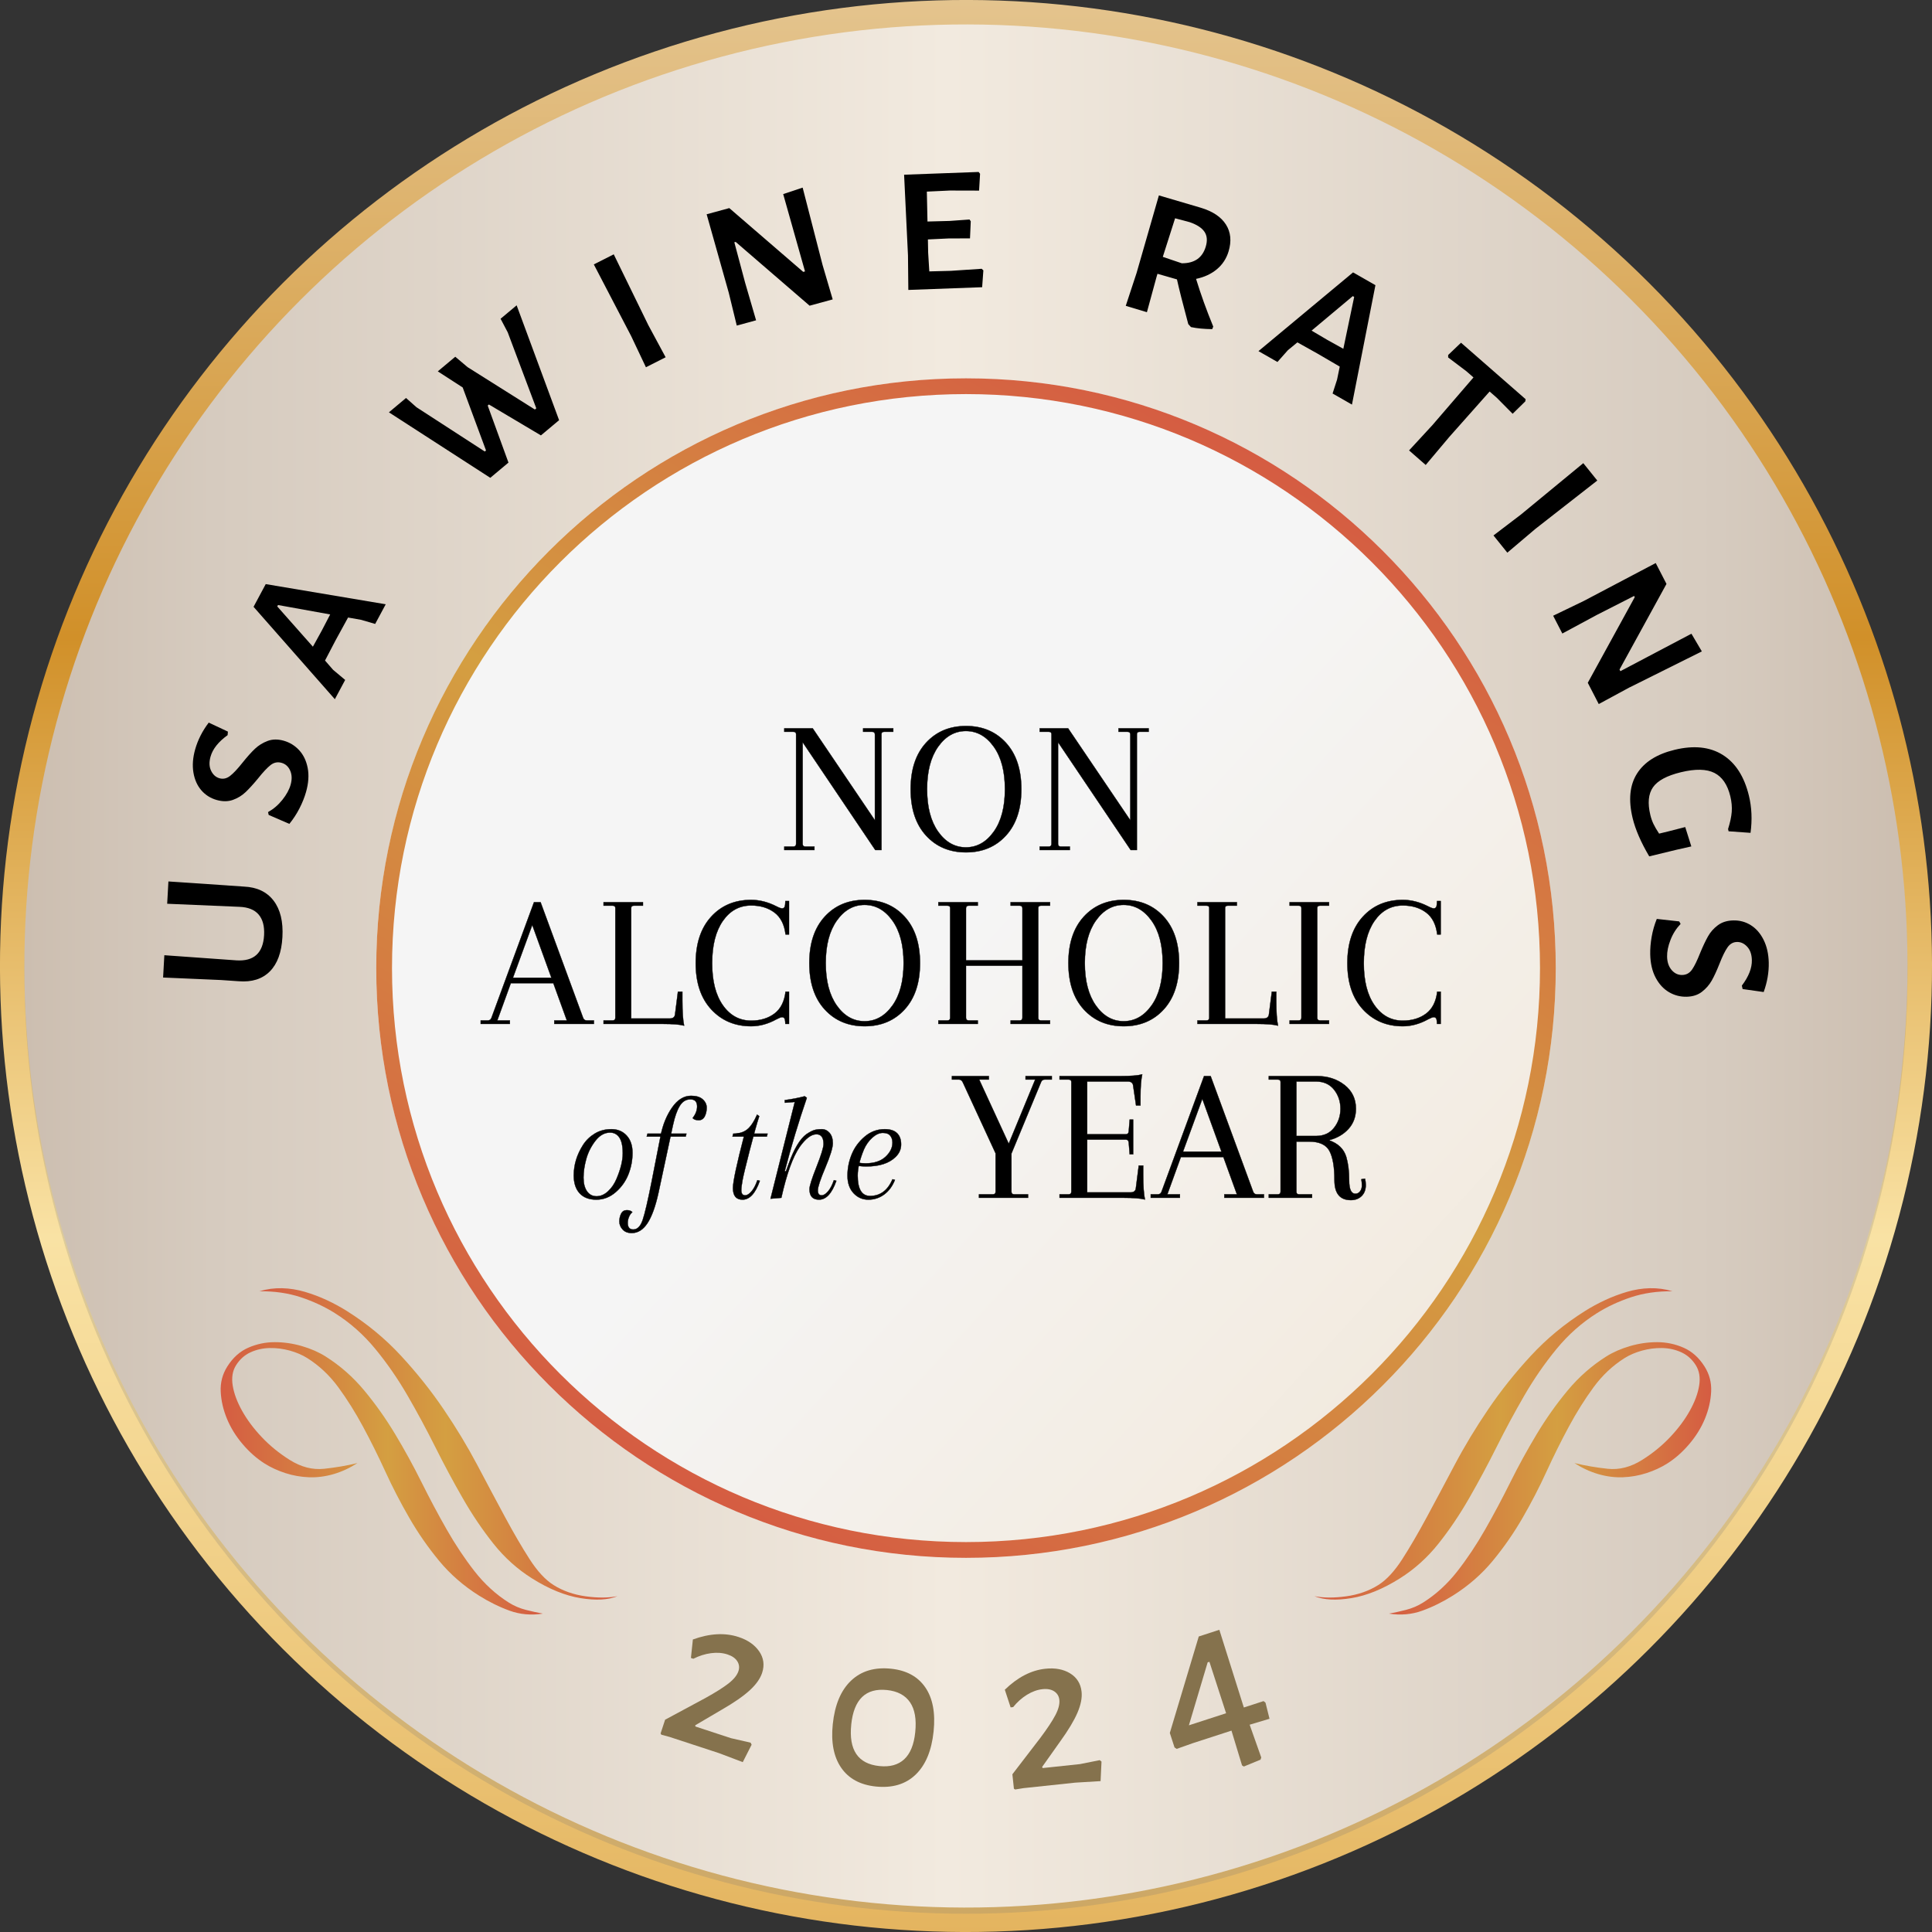 <?xml version="1.0" encoding="UTF-8"?>
<svg xmlns="http://www.w3.org/2000/svg" xmlns:xlink="http://www.w3.org/1999/xlink" viewBox="0 0 1000 1000">
  <rect x="0" y="0" width="1000" height="1000" fill="#333333" stroke="none"/>
  <defs>
    <style>
      .cls-1 {
        fill: url(#linear-gradient);
      }

      .cls-1, .cls-2, .cls-3, .cls-4, .cls-5, .cls-6, .cls-7, .cls-8, .cls-9, .cls-10, .cls-11 {
        stroke-width: 0px;
      }

      .cls-2 {
        fill: #85724d;
      }

      .cls-3 {
        fill: #6d6e71;
      }

      .cls-4, .cls-12 {
        fill: #000;
      }

      .cls-12 {
        stroke: #000;
        stroke-miterlimit: 10;
        stroke-width: .16px;
      }

      .cls-5 {
        fill: url(#linear-gradient-4);
      }

      .cls-6 {
        fill: url(#linear-gradient-2);
      }

      .cls-7 {
        fill: url(#linear-gradient-3);
      }

      .cls-8 {
        fill: url(#linear-gradient-8);
      }

      .cls-9 {
        fill: url(#linear-gradient-7);
      }

      .cls-10 {
        fill: url(#linear-gradient-5);
      }

      .cls-11 {
        fill: url(#linear-gradient-6);
      }

      .cls-13 {
        isolation: isolate;
      }

      .cls-14 {
        mix-blend-mode: multiply;
        opacity: .2;
      }
    </style>
    <linearGradient id="linear-gradient" x1="500" y1="0" x2="500" y2="1000" gradientTransform="translate(500 -207.11) rotate(45)" gradientUnits="userSpaceOnUse">
      <stop offset="0" stop-color="#e4c48e"/>
      <stop offset="0" stop-color="#e4c48e"/>
      <stop offset=".33" stop-color="#d19029"/>
      <stop offset=".56" stop-color="#efcd84"/>
      <stop offset=".64" stop-color="#f9e2a4"/>
      <stop offset=".75" stop-color="#f4d793"/>
      <stop offset=".97" stop-color="#e6b966"/>
      <stop offset="1" stop-color="#e4b45f"/>
    </linearGradient>
    <linearGradient id="linear-gradient-2" x1="12.63" y1="500" x2="987.3" y2="500" gradientTransform="translate(499.99 -207.08) rotate(45)" gradientUnits="userSpaceOnUse">
      <stop offset="0" stop-color="#ccbeb0"/>
      <stop offset=".1" stop-color="#d6cbbf"/>
      <stop offset=".49" stop-color="#f2eadf"/>
      <stop offset=".9" stop-color="#d6cbbf"/>
      <stop offset="1" stop-color="#ccbeb0"/>
    </linearGradient>
    <linearGradient id="linear-gradient-3" x1="-1580.72" y1="-458.27" x2="-1556.49" y2="-480.52" gradientTransform="translate(30252.26 -8414.83) scale(18.97 -18.97)" gradientUnits="userSpaceOnUse">
      <stop offset="0" stop-color="#f5f5f5"/>
      <stop offset=".49" stop-color="#f5f5f5"/>
      <stop offset=".9" stop-color="#f3ede4"/>
      <stop offset="1" stop-color="#f2eadf"/>
    </linearGradient>
    <linearGradient id="linear-gradient-4" x1="347.34" y1="765.49" x2="652.66" y2="236.67" gradientUnits="userSpaceOnUse">
      <stop offset="0" stop-color="#d55c42"/>
      <stop offset=".52" stop-color="#d49f41"/>
      <stop offset="1" stop-color="#d55c42"/>
    </linearGradient>
    <linearGradient id="linear-gradient-5" x1="114.21" y1="765.18" x2="280.99" y2="765.18" xlink:href="#linear-gradient-4"/>
    <linearGradient id="linear-gradient-6" x1="134.24" y1="747.37" x2="319.61" y2="747.37" xlink:href="#linear-gradient-4"/>
    <linearGradient id="linear-gradient-7" x1="718.94" y1="765.18" x2="885.72" y2="765.18" xlink:href="#linear-gradient-4"/>
    <linearGradient id="linear-gradient-8" x1="680.32" y1="747.37" x2="865.69" y2="747.37" xlink:href="#linear-gradient-4"/>
  </defs>
  <g class="cls-13">
    <g id="Layer_2" data-name="Layer 2">
      <g id="Layer_1-2" data-name="Layer 1">
        <g>
          <circle class="cls-1" cx="500" cy="500" r="500" transform="translate(-207.11 500) rotate(-45)"/>
          <g class="cls-14">
            <circle class="cls-3" cx="500" cy="503.22" r="487.34"/>
          </g>
          <circle class="cls-6" cx="499.97" cy="500" r="487.34" transform="translate(-207.12 499.98) rotate(-45)"/>
          <g>
            <path class="cls-2" d="M392.97,854.76c2.31,3.39,2.82,7.09,1.51,11.09-.99,3.02-3.13,6.04-6.42,9.05-3.29,3.02-8.07,6.34-14.36,9.96l-13.82,8.13.04.64,18.45,6.05,10.14,2.32.53,1.05-4.59,9.03-12.27-4.65-25.58-8.39-4.26-1.15-.42-.64,2.34-7.13,20.85-11.22c5.31-2.94,9.31-5.47,12.02-7.59,2.7-2.12,4.4-4.24,5.09-6.35.59-1.81.4-3.5-.59-5.08s-2.69-2.76-5.1-3.55c-2.57-.84-5.4-1.06-8.5-.65-3.1.41-6.15,1.37-9.16,2.89l-1.25-.41,1.01-9.57c8.72-3.16,16.59-3.59,23.61-1.29,4.83,1.58,8.4,4.07,10.72,7.46Z"/>
            <path class="cls-2" d="M478.95,873.41c3.85,5.63,5.27,13.22,4.28,22.78-1.03,9.95-4.14,17.41-9.33,22.38-5.19,4.97-12.05,7.01-20.58,6.13-8.06-.84-14.03-4.07-17.91-9.7-3.89-5.63-5.34-13.15-4.37-22.55,1.04-10.03,4.2-17.55,9.47-22.55,5.27-5,12.17-7.06,20.7-6.17,7.98.83,13.89,4.06,17.74,9.69ZM440.61,892.6c-1.37,13.19,3.47,20.36,14.53,21.51,5.45.57,9.74-.6,12.88-3.51,3.13-2.91,5.04-7.56,5.7-13.96.7-6.71-.2-11.9-2.7-15.55-2.5-3.65-6.47-5.76-11.92-6.33-10.98-1.14-17.15,4.81-18.5,17.84Z"/>
            <path class="cls-2" d="M553.9,866.14c3.5,2.14,5.48,5.31,5.92,9.49.34,3.16-.38,6.79-2.14,10.89-1.76,4.1-4.76,9.09-9.01,14.97l-9.27,13.08.3.57,19.31-2.05,10.21-2.04.92.74-.48,10.11-13.09.79-26.77,2.84-4.36.7-.64-.41-.79-7.46,14.42-18.78c3.64-4.86,6.25-8.81,7.85-11.85,1.59-3.04,2.27-5.67,2.04-7.88-.2-1.89-1.08-3.36-2.62-4.39-1.55-1.03-3.59-1.42-6.11-1.15-2.69.29-5.36,1.25-8.02,2.89-2.66,1.64-5.05,3.77-7.17,6.39l-1.3.14-3.01-9.14c6.66-6.46,13.66-10.08,21.01-10.86,5.05-.54,9.33.27,12.83,2.41Z"/>
            <path class="cls-2" d="M657.09,889.63l-10.27,3.08,6,16.96-.38,1.13-8.62,3.55-.94-.57-5.47-18.01-19.94,6.47-8.42,2.98-1.12-.76-2.43-7.48,14.98-49.94,10.65-3.46,12.68,40.22,10.2-3.31,1.01.8,2.08,8.34ZM615.37,893.02l19.26-6.25-8.64-26.63-.91.29-9.71,32.58Z"/>
          </g>
          <g>
            <path class="cls-4" d="M117.49,458.29l8.79.61c6.74.29,11.86,2.73,15.34,7.29,3.49,4.57,5.01,10.86,4.56,18.86-.44,7.93-2.62,13.85-6.53,17.77-3.92,3.92-9.28,5.61-16.09,5.07l-9.15-.63-29.99-1.3.64-11.54,37.31,2.66c9.03.58,13.81-3.77,14.32-13.05.25-4.6-.68-8.15-2.81-10.65s-5.45-3.84-9.98-4.01l-37.37-1.59.64-11.54,30.31,2.04Z"/>
            <path class="cls-4" d="M108.02,374.01l9.94,4.67-.14,1.82c-4.77,3.44-7.72,7.14-8.84,11.12-.8,2.83-.71,5.27.28,7.32.99,2.05,2.44,3.35,4.35,3.89,1.91.54,3.74.13,5.49-1.23,1.75-1.36,3.9-3.66,6.47-6.9,2.43-3.03,4.56-5.41,6.42-7.16,1.85-1.74,4.03-3.09,6.53-4.03,2.5-.94,5.27-.98,8.33-.12,3.13.89,5.8,2.53,8.01,4.93,2.21,2.4,3.68,5.46,4.4,9.17.72,3.71.44,7.86-.86,12.45-.78,2.75-1.91,5.57-3.38,8.45-1.48,2.88-3.23,5.57-5.25,8.05l-10.7-4.64-.33-1.46c2.84-1.59,5.32-3.71,7.44-6.38,2.11-2.66,3.53-5.25,4.24-7.77.78-2.75.71-5.19-.22-7.31-.93-2.12-2.42-3.47-4.49-4.05-2.06-.58-3.97-.18-5.73,1.22-1.76,1.4-3.92,3.72-6.49,6.96-2.38,2.88-4.51,5.21-6.37,6.99-1.87,1.78-4.06,3.12-6.58,4.02-2.52.9-5.31.91-8.37.05-3.21-.91-5.87-2.59-7.98-5.04-2.11-2.45-3.47-5.52-4.08-9.2-.61-3.68-.31-7.66.9-11.94,1.38-4.89,3.72-9.51,7.02-13.86Z"/>
            <path class="cls-4" d="M199.65,312.77l-5.46,10.18-7.24-2.12-6.79-1.2-6.41,11.7-5.52,10.56,4.18,4.81,6.25,5.24-5.34,9.97-42.08-47.82,6.3-11.76,62.11,10.44ZM170.89,318.03l-26.99-4.87-.39.74,18.44,20.83,4.55-8.24,4.4-8.46Z"/>
            <path class="cls-4" d="M289.39,217.48l-9.41,7.88-26.91-15.99-.64.54,10.75,29.53-9.41,7.88-52.47-33.9,8.86-7.42,5.41,4.79,35.35,22.91.64-.54-12.08-32.61-12.88-8.33,9.04-7.57,6.37,5.38,34.84,21.94.73-.61-14.79-39.36-3.69-7.01,8.31-6.96,21.97,59.44Z"/>
            <path class="cls-4" d="M335.54,168.24l8.99,16.68-10.2,5.17-7.65-16.15-19.32-37.08,10.31-5.22,17.88,36.61Z"/>
            <path class="cls-4" d="M425.86,137.48l5.14,17.49-11.95,3.26-38.27-33.02-.69.19,5.59,20.95,5.67,19.44-10,2.73-4.15-17.02-11.44-40.59,11.72-3.2,38.27,33.02.92-.25-11.29-40.01,10.07-3.36,10.4,40.38Z"/>
            <path class="cls-4" d="M508.13,139.14l.86.8-.63,8.72-38.21,1.41-.18-17.87-2.01-41.77,38.57-1.42.75.93-.51,8.72-15.14-.04-11.9.56.33,15.48,11.43-.3,10.34-.74.63.93-.39,8.83-11.2.05-10.59.51.13,6.79.6,9.75,11.08-.29,16.05-1.07Z"/>
            <path class="cls-4" d="M627.98,169.02l-.53,1.34c-4.3-.05-7.96-.4-11-1.06l-1.4-1.54c-2.86-10.64-4.81-18.36-5.86-23.15l-10.08-2.9-.48,1.6-4.99,18.28-10.95-3.29,5.59-16.98,11.56-40.18,21.71,6.39c6.16,1.85,10.49,4.75,13,8.69,2.5,3.94,2.96,8.58,1.36,13.9-1.12,3.73-3.14,6.81-6.07,9.25-2.93,2.44-6.52,4.1-10.76,4.98,2.43,7.94,5.39,16.17,8.89,24.68ZM601.87,132.95l9.82,3.32c6.53.05,10.67-2.81,12.4-8.59.94-3.12.71-5.69-.67-7.72-1.38-2.03-3.91-3.68-7.59-4.95l-7.6-2.03-6.37,19.98Z"/>
            <path class="cls-4" d="M699.77,209.42l-10.03-5.74,2.32-7.18,1.39-6.75-11.52-6.73-10.4-5.81-4.92,4.05-5.41,6.1-9.82-5.62,48.96-40.75,11.58,6.62-12.15,61.8ZM695.31,180.52l5.61-26.84-.72-.41-21.33,17.86,8.11,4.78,8.33,4.63Z"/>
            <path class="cls-4" d="M789.51,207.73l-6.57,6.44-8.15-8.23-3.77-3.29-20.88,23.52-12.2,14.5-8.61-7.53,12.12-13.14,21.22-24.64-3.68-3.21-9.43-7.13v-1.27s6.66-6.36,6.66-6.36l33.45,29.24-.18,1.11Z"/>
            <path class="cls-4" d="M794.65,273.81l-14.46,12.25-7.17-8.91,14.22-10.83,32.27-26.59,7.24,9-32.11,25.08Z"/>
            <path class="cls-4" d="M843.54,355.74l-16.03,8.68-5.68-11.01,24.31-44.32-.33-.63-19.32,9.84-17.83,9.61-4.75-9.21,15.78-7.61,37.31-19.66,5.57,10.8-24.31,44.32.44.85,36.78-19.39,5.39,9.15-37.32,18.6Z"/>
            <path class="cls-4" d="M906.07,431.08l-11.35-.81-.28-1.16c1.06-3.36,1.7-6.32,1.9-8.86.2-2.54-.04-5.24-.73-8.1-1.46-6.02-4.21-10.05-8.26-12.1-4.05-2.04-9.82-2.16-17.3-.35-7.26,1.76-12.08,4.35-14.47,7.79-2.4,3.44-2.85,8.25-1.35,14.42.39,1.62.92,3.13,1.58,4.52.66,1.39,1.64,3.08,2.94,5.05l4.86-1.18,8.66-2.22,3.16,10.02-7.67,1.73-14.12,3.42c-4.3-7.29-7.16-13.88-8.58-19.74-2.28-9.42-1.53-17.12,2.25-23.1,3.78-5.98,10.26-10.08,19.45-12.31,9.96-2.41,18.26-1.54,24.9,2.61,6.64,4.15,11.17,11.21,13.58,21.16,1.46,6.02,1.74,12.41.84,19.16Z"/>
            <path class="cls-4" d="M912.86,513.47l-10.88-1.54-.4-1.78c3.55-4.69,5.28-9.1,5.18-13.22-.07-2.94-.87-5.24-2.42-6.92-1.55-1.67-3.31-2.49-5.3-2.44-1.99.04-3.61.97-4.88,2.79-1.27,1.82-2.66,4.65-4.16,8.49-1.43,3.61-2.77,6.51-4.03,8.73-1.26,2.21-2.95,4.14-5.05,5.77-2.11,1.63-4.75,2.49-7.93,2.56-3.26.07-6.29-.71-9.11-2.36-2.82-1.65-5.12-4.13-6.9-7.47-1.78-3.34-2.73-7.38-2.83-12.15-.06-2.86.19-5.88.75-9.07.56-3.19,1.45-6.27,2.65-9.23l11.59,1.29.74,1.29c-2.25,2.35-4,5.11-5.23,8.28-1.24,3.17-1.83,6.06-1.77,8.68.06,2.86.85,5.16,2.36,6.92,1.51,1.75,3.34,2.61,5.48,2.56,2.14-.05,3.85-1,5.12-2.86,1.27-1.86,2.65-4.71,4.16-8.55,1.43-3.45,2.78-6.3,4.04-8.55,1.26-2.25,2.96-4.18,5.11-5.78,2.15-1.6,4.81-2.43,7.99-2.5,3.33-.08,6.37.75,9.11,2.48,2.74,1.72,4.94,4.26,6.6,7.6,1.66,3.34,2.54,7.23,2.65,11.68.11,5.08-.77,10.18-2.63,15.31Z"/>
          </g>
          <circle class="cls-7" cx="500" cy="501.08" r="305.26"/>
          <path class="cls-5" d="M500,195.82c-168.59,0-305.26,136.67-305.26,305.26s136.67,305.26,305.26,305.26,305.26-136.67,305.26-305.26-136.67-305.26-305.26-305.26ZM500,798.18c-164.08,0-297.1-133.02-297.1-297.1S335.92,203.98,500,203.98s297.1,133.02,297.1,297.1-133.02,297.1-297.1,297.1Z"/>
          <g>
            <path class="cls-10" d="M263.37,829.5c-6.65-4.19-12.55-9.57-17.7-16.15-5.15-6.58-9.95-13.79-14.42-21.62-4.47-7.83-8.82-16-13.07-24.53-4.24-8.52-8.79-16.82-13.64-24.88-4.85-8.07-10.18-15.6-16.01-22.61-5.83-7.01-12.52-12.89-20.08-17.65-3.48-2.19-7.53-3.96-12.17-5.32-4.63-1.36-9.32-2.04-14.07-2.04-4.75,0-9.31.95-13.68,2.86-4.37,1.91-8.01,5.18-10.91,9.8-2.48,3.94-3.6,8.25-3.38,12.92.22,4.68,1.29,9.35,3.21,14.02,1.92,4.67,4.64,9.07,8.16,13.2,3.52,4.13,7.33,7.48,11.41,10.05,3.18,2,6.73,3.64,10.68,4.92,3.94,1.28,8.03,2,12.26,2.16,4.23.15,8.48-.4,12.75-1.65,4.27-1.25,8.37-3.16,12.3-5.7-5.48,1.33-11.22,2.32-17.22,2.96-6,.65-11.95-.89-17.85-4.6-5.44-3.42-10.26-7.35-14.44-11.77-4.18-4.42-7.57-8.94-10.15-13.56-2.59-4.61-4.22-8.98-4.89-13.11-.68-4.13-.1-7.65,1.73-10.56,1.94-3.08,4.45-5.32,7.55-6.72,3.1-1.4,6.4-2.12,9.92-2.18,3.52-.06,6.98.39,10.4,1.34,3.41.95,6.4,2.24,8.97,3.85,6.2,3.9,11.57,8.95,16.11,15.15,4.54,6.2,8.81,13.01,12.8,20.42,3.99,7.41,7.84,15.14,11.53,23.2,3.69,8.06,7.81,16.02,12.36,23.9,4.54,7.88,9.69,15.29,15.44,22.26,5.75,6.96,12.64,12.97,20.65,18.01,5.14,3.23,10.42,5.84,15.83,7.81,5.41,1.97,11.16,2.48,17.24,1.53-2.66-.48-5.58-1.12-8.76-1.93-3.18-.81-6.14-2.07-8.86-3.78Z"/>
            <path class="cls-11" d="M303.24,826.27c-6.31-.87-11.89-2.82-16.73-5.87-4.23-2.66-8.35-7.11-12.36-13.33-4-6.22-8.24-13.49-12.72-21.8-4.48-8.31-9.28-17.3-14.38-26.97-5.11-9.66-10.92-19.29-17.45-28.89-6.52-9.6-13.86-18.82-22.03-27.65-8.16-8.84-17.53-16.59-28.12-23.24-3.18-2-6.6-3.85-10.27-5.57-3.67-1.71-7.47-3.14-11.39-4.3-3.92-1.15-7.85-1.78-11.8-1.87-3.95-.1-7.87.43-11.75,1.57,7.86-.07,15.01.96,21.47,3.11,6.46,2.15,12.33,4.89,17.63,8.22,7.86,4.95,14.85,11.13,20.94,18.55,6.1,7.42,11.65,15.45,16.66,24.1,5.01,8.65,9.78,17.5,14.32,26.57,4.53,9.06,9.27,17.9,14.2,26.49,4.93,8.6,10.26,16.49,15.98,23.67,5.72,7.18,12.36,13.15,19.92,17.91,8.77,5.52,17.13,8.92,25.08,10.22,7.94,1.29,14.33.95,19.17-1.02-4.6.93-10.05.96-16.37.1Z"/>
          </g>
          <g>
            <path class="cls-9" d="M736.56,829.5c6.65-4.19,12.55-9.57,17.7-16.15,5.15-6.58,9.95-13.79,14.42-21.62,4.47-7.83,8.82-16,13.07-24.53,4.24-8.52,8.79-16.82,13.64-24.88,4.85-8.07,10.18-15.6,16.01-22.61,5.83-7.01,12.52-12.89,20.08-17.65,3.48-2.19,7.53-3.96,12.17-5.32,4.63-1.36,9.32-2.04,14.07-2.04,4.75,0,9.31.95,13.68,2.86,4.37,1.91,8.01,5.18,10.91,9.8,2.48,3.94,3.6,8.25,3.38,12.92-.22,4.68-1.29,9.35-3.21,14.02-1.92,4.67-4.64,9.07-8.16,13.2-3.52,4.13-7.33,7.48-11.41,10.05-3.18,2-6.73,3.64-10.68,4.92-3.94,1.28-8.03,2-12.26,2.16-4.23.15-8.48-.4-12.75-1.65-4.27-1.25-8.37-3.16-12.3-5.7,5.48,1.33,11.22,2.32,17.22,2.96,6,.65,11.95-.89,17.85-4.6,5.44-3.42,10.26-7.35,14.44-11.77,4.18-4.42,7.57-8.94,10.15-13.56,2.59-4.61,4.22-8.98,4.89-13.11.68-4.13.1-7.65-1.73-10.56-1.94-3.08-4.45-5.32-7.55-6.72-3.1-1.4-6.4-2.12-9.92-2.18-3.52-.06-6.98.39-10.4,1.34-3.41.95-6.4,2.24-8.97,3.85-6.2,3.9-11.57,8.95-16.11,15.15-4.54,6.2-8.81,13.01-12.8,20.42-3.99,7.41-7.84,15.14-11.53,23.2-3.69,8.06-7.81,16.02-12.36,23.9-4.54,7.88-9.69,15.29-15.44,22.26-5.75,6.96-12.64,12.97-20.65,18.01-5.14,3.23-10.42,5.84-15.83,7.81-5.41,1.97-11.16,2.48-17.24,1.53,2.66-.48,5.58-1.12,8.76-1.93,3.18-.81,6.14-2.07,8.86-3.78Z"/>
            <path class="cls-8" d="M696.69,826.27c6.31-.87,11.89-2.82,16.73-5.87,4.23-2.66,8.35-7.11,12.36-13.33,4-6.22,8.24-13.49,12.72-21.8,4.48-8.31,9.28-17.3,14.38-26.97,5.11-9.66,10.92-19.29,17.45-28.89,6.52-9.6,13.86-18.82,22.03-27.65,8.16-8.84,17.53-16.59,28.12-23.24,3.18-2,6.6-3.85,10.27-5.57,3.67-1.71,7.47-3.14,11.39-4.3,3.92-1.15,7.85-1.78,11.8-1.87,3.95-.1,7.87.43,11.75,1.57-7.86-.07-15.01.96-21.47,3.11-6.46,2.15-12.33,4.89-17.63,8.22-7.86,4.95-14.85,11.13-20.94,18.55-6.1,7.42-11.65,15.45-16.66,24.1-5.01,8.65-9.78,17.5-14.32,26.57-4.53,9.06-9.27,17.9-14.2,26.49-4.93,8.6-10.26,16.49-15.98,23.67-5.72,7.18-12.36,13.15-19.92,17.91-8.77,5.52-17.13,8.92-25.08,10.22-7.94,1.29-14.33.95-19.17-1.02,4.6.93,10.05.96,16.37.1Z"/>
          </g>
          <g>
            <path class="cls-12" d="M453.05,439.98l-37.6-55.8v52.6c0,.93.47,1.4,1.4,1.4h4.7v1.8h-15.6v-1.8h4.7c.93,0,1.4-.47,1.4-1.4v-56.8c0-.8-.47-1.2-1.4-1.2h-4.7v-1.8h14.7l32.2,47.6v-44.4c0-.93-.47-1.4-1.4-1.4h-4.7v-1.8h15.6v1.8h-4.7c-.93,0-1.4.4-1.4,1.2v60h-3.2Z"/>
            <path class="cls-12" d="M479.3,432.48c-5.3-5.8-7.95-13.8-7.95-24s2.65-18.2,7.95-24c5.3-5.8,12.2-8.7,20.7-8.7s15.4,2.9,20.7,8.7,7.95,13.8,7.95,24-2.65,18.2-7.95,24-12.2,8.7-20.7,8.7-15.4-2.9-20.7-8.7ZM485.6,386.48c-3.83,5.4-5.75,12.73-5.75,22s1.92,16.6,5.75,22c3.83,5.4,8.62,8.1,14.35,8.1s10.53-2.7,14.4-8.1c3.87-5.4,5.8-12.73,5.8-22s-1.93-16.6-5.8-22c-3.87-5.4-8.67-8.1-14.4-8.1s-10.52,2.7-14.35,8.1Z"/>
            <path class="cls-12" d="M585.25,439.98l-37.6-55.8v52.6c0,.93.47,1.4,1.4,1.4h4.7v1.8h-15.6v-1.8h4.7c.93,0,1.4-.47,1.4-1.4v-56.8c0-.8-.47-1.2-1.4-1.2h-4.7v-1.8h14.7l32.2,47.6v-44.4c0-.93-.47-1.4-1.4-1.4h-4.7v-1.8h15.6v1.8h-4.7c-.94,0-1.4.4-1.4,1.2v60h-3.2Z"/>
            <path class="cls-12" d="M307.4,529.98h-20.5v-1.8h6.5l-7-19.3h-22l-7,19.3h6.5v1.8h-15.1v-1.8h3.7c.93,0,1.57-.47,1.9-1.4l22-59.8h3.4l22,59.8c.33.93.97,1.4,1.9,1.4h3.7v1.8ZM275.5,478.78l-10,27.3h19.9l-9.9-27.3Z"/>
            <path class="cls-12" d="M312.4,529.98v-1.8h4.7c.93,0,1.4-.47,1.4-1.4v-56.8c0-.8-.47-1.2-1.4-1.2h-4.7v-1.8h20.4v1.8h-4.7c-.93,0-1.4.4-1.4,1.2v57.2h19.9c1.73,0,2.67-.73,2.8-2.2l1.5-11.7h2.3v4.7c0,5.87.3,10.17.9,12.9-2.13-.6-5.83-.9-11.1-.9h-30.6Z"/>
            <path class="cls-12" d="M406.5,529.98l-.1-1.4c-.07-1.4-.6-2.1-1.6-2.1-.53,0-1.5.37-2.9,1.1-4.33,2.4-8.7,3.6-13.1,3.6-8.4,0-15.28-2.9-20.65-8.7-5.37-5.8-8.05-13.78-8.05-23.95s2.65-18.17,7.95-24c5.3-5.83,12.22-8.75,20.75-8.75,4.33,0,8.67,1.1,13,3.3,1.4.73,2.4,1.1,3,1.1,1,0,1.53-.7,1.6-2.1l.1-1.7h1.9v17.3h-1.8c-.6-5.13-2.52-8.92-5.75-11.35-3.23-2.43-7.25-3.65-12.05-3.65-6.07,0-10.95,2.67-14.65,8-3.7,5.33-5.55,12.63-5.55,21.9s1.87,16.54,5.6,21.8c3.73,5.27,8.6,7.9,14.6,7.9,4.8,0,8.82-1.22,12.05-3.65,3.23-2.43,5.15-6.22,5.75-11.35h1.8v16.7h-1.9Z"/>
            <path class="cls-12" d="M426.85,522.48c-5.3-5.8-7.95-13.8-7.95-24s2.65-18.2,7.95-24c5.3-5.8,12.2-8.7,20.7-8.7s15.4,2.9,20.7,8.7c5.3,5.8,7.95,13.8,7.95,24s-2.65,18.2-7.95,24c-5.3,5.8-12.2,8.7-20.7,8.7s-15.4-2.9-20.7-8.7ZM433.15,476.48c-3.83,5.4-5.75,12.73-5.75,22s1.92,16.6,5.75,22c3.83,5.4,8.62,8.1,14.35,8.1s10.53-2.7,14.4-8.1c3.87-5.4,5.8-12.73,5.8-22s-1.93-16.6-5.8-22c-3.87-5.4-8.67-8.1-14.4-8.1s-10.52,2.7-14.35,8.1Z"/>
            <path class="cls-12" d="M529.2,526.78v-26.9h-29.2v26.9c0,.93.47,1.4,1.4,1.4h4.7v1.8h-20.4v-1.8h4.7c.93,0,1.4-.47,1.4-1.4v-56.8c0-.8-.47-1.2-1.4-1.2h-4.7v-1.8h20.4v1.8h-4.7c-.93,0-1.4.47-1.4,1.4v26.9h29.2v-26.9c0-.93-.47-1.4-1.4-1.4h-4.7v-1.8h20.4v1.8h-4.7c-.94,0-1.4.4-1.4,1.2v56.8c0,.93.46,1.4,1.4,1.4h4.7v1.8h-20.4v-1.8h4.7c.93,0,1.4-.47,1.4-1.4Z"/>
            <path class="cls-12" d="M560.95,522.48c-5.3-5.8-7.95-13.8-7.95-24s2.65-18.2,7.95-24c5.3-5.8,12.2-8.7,20.7-8.7s15.4,2.9,20.7,8.7c5.3,5.8,7.95,13.8,7.95,24s-2.65,18.2-7.95,24c-5.3,5.8-12.2,8.7-20.7,8.7s-15.4-2.9-20.7-8.7ZM567.25,476.48c-3.83,5.4-5.75,12.73-5.75,22s1.92,16.6,5.75,22c3.83,5.4,8.62,8.1,14.35,8.1s10.53-2.7,14.4-8.1c3.87-5.4,5.8-12.73,5.8-22s-1.93-16.6-5.8-22c-3.87-5.4-8.67-8.1-14.4-8.1s-10.52,2.7-14.35,8.1Z"/>
            <path class="cls-12" d="M619.8,529.98v-1.8h4.7c.93,0,1.4-.47,1.4-1.4v-56.8c0-.8-.47-1.2-1.4-1.2h-4.7v-1.8h20.4v1.8h-4.7c-.93,0-1.4.4-1.4,1.2v57.2h19.9c1.73,0,2.67-.73,2.8-2.2l1.5-11.7h2.3v4.7c0,5.87.3,10.17.9,12.9-2.13-.6-5.83-.9-11.1-.9h-30.6Z"/>
            <path class="cls-12" d="M673.6,526.78v-56.8c0-.8-.47-1.2-1.4-1.2h-4.7v-1.8h20.4v1.8h-4.7c-.93,0-1.4.4-1.4,1.2v56.8c0,.93.47,1.4,1.4,1.4h4.7v1.8h-20.4v-1.8h4.7c.93,0,1.4-.47,1.4-1.4Z"/>
            <path class="cls-12" d="M743.8,529.98l-.1-1.4c-.07-1.4-.6-2.1-1.6-2.1-.54,0-1.5.37-2.9,1.1-4.33,2.4-8.7,3.6-13.1,3.6-8.4,0-15.29-2.9-20.65-8.7-5.37-5.8-8.05-13.78-8.05-23.95s2.65-18.17,7.95-24c5.3-5.83,12.21-8.75,20.75-8.75,4.33,0,8.67,1.1,13,3.3,1.4.73,2.4,1.1,3,1.1,1,0,1.53-.7,1.6-2.1l.1-1.7h1.9v17.3h-1.8c-.6-5.13-2.52-8.92-5.75-11.35-3.23-2.43-7.25-3.65-12.05-3.65-6.07,0-10.95,2.67-14.65,8-3.7,5.33-5.55,12.63-5.55,21.9s1.87,16.54,5.6,21.8c3.73,5.27,8.6,7.9,14.6,7.9,4.8,0,8.81-1.22,12.05-3.65,3.23-2.43,5.15-6.22,5.75-11.35h1.8v16.7h-1.9Z"/>
            <path class="cls-12" d="M296.98,608.38c0-5.49,1.6-10.75,4.8-15.76,1.55-2.4,3.57-4.36,6.08-5.88,2.51-1.52,5.37-2.28,8.6-2.28s5.85,1.09,7.88,3.28c2.03,2.19,3.04,5.17,3.04,8.96s-.69,7.47-2.08,11.04c-1.39,3.57-3.57,6.67-6.56,9.28-2.99,2.61-6.35,3.92-10.08,3.92s-6.61-1.09-8.64-3.28c-2.03-2.19-3.04-5.28-3.04-9.28ZM315.78,586.22c-2.88,0-5.43,1.44-7.64,4.32-2.21,2.88-3.79,6.03-4.72,9.44-.93,3.41-1.4,6.6-1.4,9.56s.6,5.31,1.8,7.04c1.2,1.73,2.85,2.6,4.96,2.6s4.08-.85,5.92-2.56,3.29-3.81,4.36-6.32c2.19-5.12,3.28-9.56,3.28-13.32s-.59-6.49-1.76-8.2c-1.17-1.71-2.77-2.56-4.8-2.56Z"/>
            <path class="cls-12" d="M348.34,582.3l-7.52,35.12c-1.55,7.04-3.44,12.27-5.68,15.68-2.24,3.41-4.96,5.12-8.16,5.12-2.03,0-3.6-.61-4.72-1.84-1.12-1.23-1.68-2.6-1.68-4.12s.31-2.88.92-4.08c.61-1.2,1.59-1.8,2.92-1.8s2.29.35,2.88,1.04c-.69.53-1.27,1.33-1.72,2.4-.45,1.07-.68,2.11-.68,3.12,0,2.29.96,3.44,2.88,3.44,2.13,0,3.76-1.65,4.88-4.96s2.67-9.95,4.64-19.92l4.64-23.68c1.12-5.65,3.09-10.51,5.92-14.56,2.83-4.05,6.11-6.08,9.84-6.08,2.67,0,4.68.61,6.04,1.84,1.36,1.23,2.04,2.67,2.04,4.32s-.33,3.15-1,4.48c-.67,1.33-1.72,2-3.16,2s-2.48-.37-3.12-1.12c1.55-1.97,2.32-3.97,2.32-6,0-2.45-1.16-3.68-3.48-3.68s-4.17,1.16-5.56,3.48c-1.39,2.32-2.53,5.59-3.44,9.8ZM334.74,588.3l.4-1.52h20.16l-.4,1.52h-20.16Z"/>
            <path class="cls-12" d="M379.14,588.3l.4-1.52h17.76l-.4,1.52h-17.76ZM391.86,576.94l1.12.8c-1.23,3.73-2.87,9.6-4.92,17.6-2.05,8-3.29,13.16-3.72,15.48-.43,2.32-.64,4.07-.64,5.24,0,1.76.67,2.64,2,2.64,1.01,0,2.11-.68,3.28-2.04,1.17-1.36,2.19-3.29,3.04-5.8l1.28.32c-2.29,6.51-5.28,9.76-8.96,9.76-3.31,0-4.96-2-4.96-6,0-3.31,1.97-12.53,5.92-27.68l-5.76-.48c2.93,0,5.31-.71,7.12-2.12,1.81-1.41,3.55-3.99,5.2-7.72Z"/>
            <path class="cls-12" d="M404.42,619.98l-5.6.48,12.56-50.08-5.12.4-.08-1.36c3.68-.48,7.12-1.15,10.32-2l1.12.8c-4.32,12.59-8.13,25.25-11.44,38h.64l1.28-3.52c2.88-8.05,6-13.28,9.36-15.68,1.6-1.07,2.92-1.76,3.96-2.08s2.35-.48,3.92-.48,2.92.64,4.04,1.92c1.12,1.28,1.68,3.07,1.68,5.36s-1.29,6.51-3.88,12.64c-2.59,6.13-3.88,10.05-3.88,11.76s.67,2.56,2,2.56c1.01,0,2.11-.68,3.28-2.04,1.17-1.36,2.19-3.29,3.04-5.8l1.28.32c-2.29,6.51-5.28,9.76-8.96,9.76-3.31,0-4.96-1.81-4.96-5.44,0-1.55,1.21-5.39,3.64-11.52,2.43-6.13,3.64-10.08,3.64-11.84,0-3.36-1.23-5.04-3.68-5.04-2.67,0-5.55,2.16-8.64,6.48-3.57,5.17-6.75,13.97-9.52,26.4Z"/>
            <path class="cls-12" d="M464.3,586.5c1.41,1.36,2.12,3.31,2.12,5.84s-.99,4.73-2.96,6.6c-3.36,3.2-8.35,4.8-14.96,4.8-1.97,0-3.68-.16-5.12-.48v-1.52c1.87.27,3.41.4,4.64.4,4.43,0,7.85-1.12,10.28-3.36,2.43-2.24,3.64-4.69,3.64-7.36,0-1.44-.39-2.64-1.16-3.6-.77-.96-2.05-1.44-3.84-1.44s-3.6.83-5.44,2.48c-1.84,1.65-3.29,3.71-4.36,6.16-2.13,5.17-3.2,9.65-3.2,13.44,0,7.04,2.13,10.56,6.4,10.56,5.28,0,9.15-2.88,11.6-8.64l1.28.32c-1.28,3.25-3.13,5.77-5.56,7.56-2.43,1.79-5.16,2.68-8.2,2.68s-5.6-1.12-7.68-3.36c-2.08-2.24-3.12-5.25-3.12-9.04s.72-7.45,2.16-11,3.68-6.61,6.72-9.2c3.04-2.59,6.51-3.88,10.4-3.88,2.83,0,4.95.68,6.36,2.04Z"/>
            <path class="cls-12" d="M530.82,556.98h13.6v1.8h-3.7c-.94,0-1.57.47-1.9,1.4l-15.3,36.9v19.7c0,.93.47,1.4,1.4,1.4h7.2v1.8h-25.4v-1.8h7.2c.93,0,1.4-.47,1.4-1.4v-19.8l-17-36.8c-.47-.93-1.1-1.4-1.9-1.4h-3.7v-1.8h19.1v1.8h-5l15.3,33.2,13.7-33.2h-5v-1.8Z"/>
            <path class="cls-12" d="M548.42,619.98v-1.8h4.7c.93,0,1.4-.47,1.4-1.4v-56.8c0-.8-.47-1.2-1.4-1.2h-4.7v-1.8h31.7c5.27,0,8.97-.3,11.1-.9-.6,2.73-.9,6.54-.9,11.4v4.7h-2.3l-1.5-10.2c-.13-1.47-1.07-2.2-2.8-2.2h-21v27.3h20.1c.8,0,1.27-.46,1.4-1.4l.5-6.2h1.8v18h-1.8l-.5-6.2c-.13-.93-.6-1.4-1.4-1.4h-20.1v27.3h22.4c1.73,0,2.67-.73,2.8-2.2l1.5-11.7h2.3v4.7c0,5.87.3,10.17.9,12.9-2.13-.6-5.83-.9-11.1-.9h-33.1Z"/>
            <path class="cls-12" d="M654.22,619.98h-20.5v-1.8h6.5l-7-19.3h-22l-7,19.3h6.5v1.8h-15.1v-1.8h3.7c.93,0,1.56-.47,1.9-1.4l22-59.8h3.4l22,59.8c.33.93.97,1.4,1.9,1.4h3.7v1.8ZM622.32,568.78l-10,27.3h19.9l-9.9-27.3Z"/>
            <path class="cls-12" d="M701.52,617.88c1,0,1.82-.42,2.45-1.25.63-.83.95-1.83.95-3s-.1-2.25-.3-3.25l1.9-.3c.27,1,.4,2.1.4,3.3,0,2.4-.72,4.3-2.15,5.7-1.43,1.4-3.29,2.1-5.55,2.1-5.67,0-8.5-3.43-8.5-10.3s-.87-11.92-2.6-15.15c-1.73-3.23-5.27-4.85-10.6-4.85h-6.5v25.9c0,.93.46,1.4,1.4,1.4h6.7v1.8h-22.4v-1.8h4.7c.93,0,1.4-.47,1.4-1.4v-56.8c0-.8-.47-1.2-1.4-1.2h-4.7v-1.8h24.9c5.6,0,10.37,1.53,14.3,4.6,3.93,3.07,5.9,7.17,5.9,12.3,0,4.13-1.28,7.62-3.85,10.45-2.57,2.83-5.95,4.79-10.15,5.85,4.73,1.6,7.73,4.47,9,8.6,1,3.4,1.5,7.43,1.5,12.1s1.07,7,3.2,7ZM681.12,559.78h-10.1v28.2h10.1c4,0,7.12-1.4,9.35-4.2,2.23-2.8,3.35-6.1,3.35-9.9s-1.12-7.1-3.35-9.9c-2.23-2.8-5.35-4.2-9.35-4.2Z"/>
          </g>
        </g>
      </g>
    </g>
  </g>
</svg>